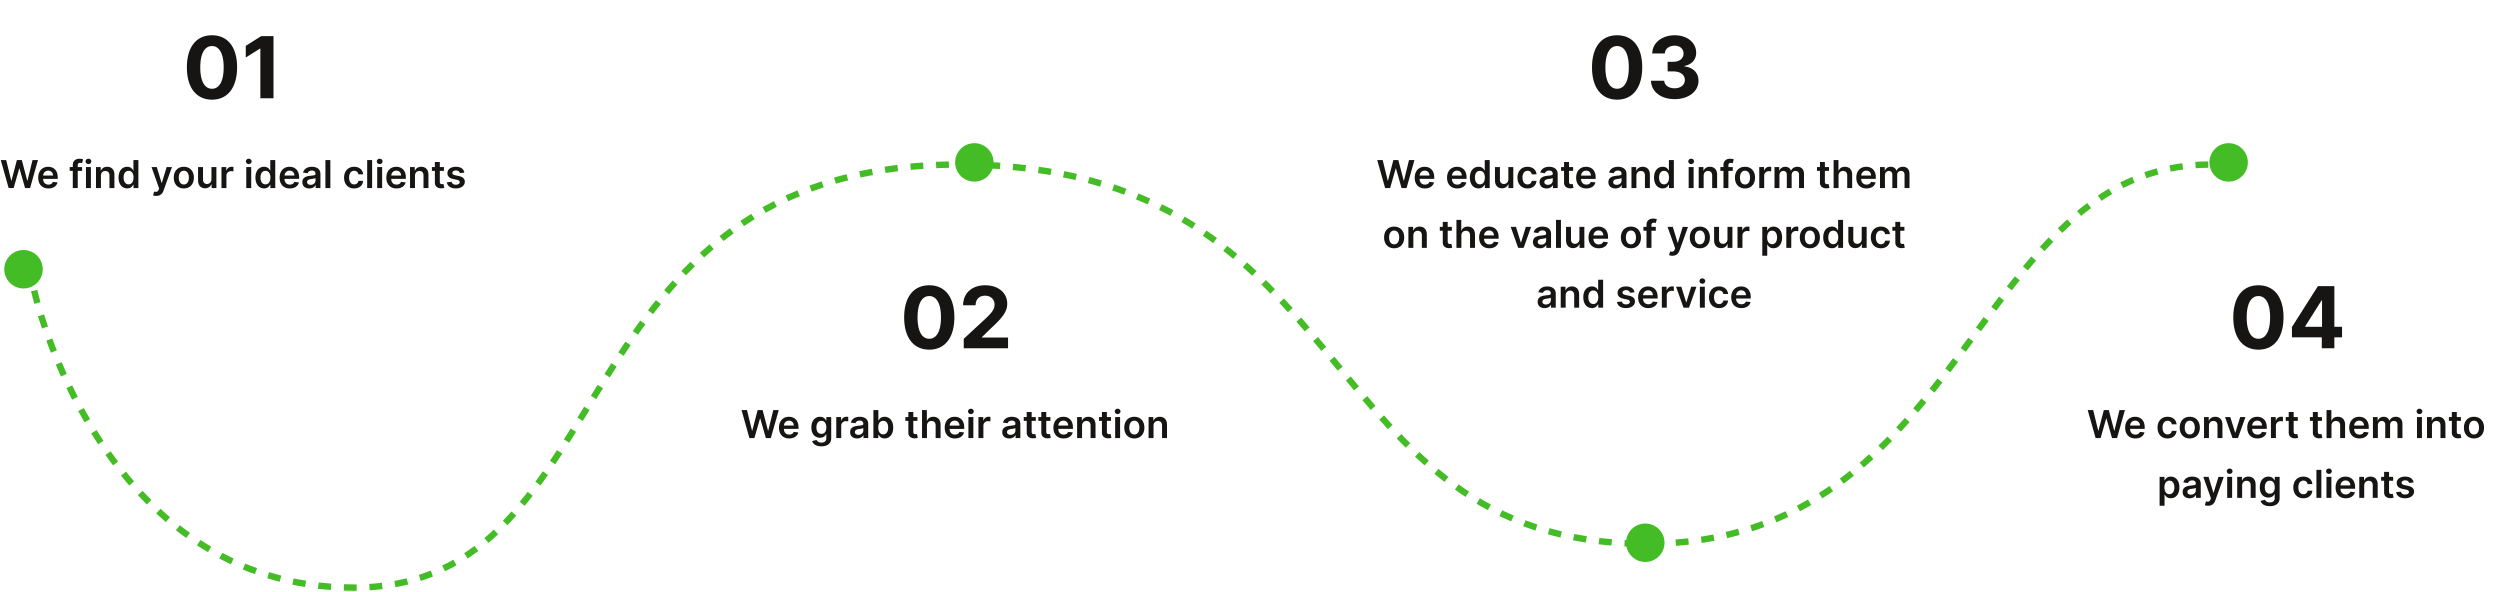 <svg width="1170" height="277" fill="none" xmlns="http://www.w3.org/2000/svg"><path d="M4.046 88h2.34l2.627-9.185h.102L11.735 88h2.34l3.695-13.09h-2.55l-2.36 9.626h-.114l-2.525-9.627H7.9l-2.519 9.62h-.121l-2.359-9.62H.352L4.046 88zm18.61.192c2.289 0 3.861-1.119 4.27-2.825l-2.16-.243c-.313.83-1.08 1.265-2.077 1.265-1.496 0-2.487-.984-2.506-2.665h6.84v-.71c0-3.445-2.072-4.96-4.488-4.96-2.812 0-4.647 2.065-4.647 5.094 0 3.081 1.81 5.044 4.769 5.044zm-2.467-6.028c.07-1.253.997-2.308 2.378-2.308 1.33 0 2.224.972 2.237 2.308H20.19zm18.229-3.982h-2.04v-.774c0-.767.32-1.195 1.183-1.195.365 0 .671.083.863.14l.467-1.79a5.769 5.769 0 0 0-1.758-.267c-1.707 0-3.068.977-3.068 2.959v.927h-1.451v1.79h1.45V88h2.315v-8.028h2.039v-1.79zM40.23 88h2.314v-9.818H40.23V88zm1.163-11.212c.735 0 1.336-.562 1.336-1.252 0-.697-.6-1.26-1.336-1.26-.741 0-1.342.563-1.342 1.26 0 .69.6 1.252 1.342 1.252zm5.844 5.46c0-1.42.857-2.238 2.078-2.238 1.195 0 1.91.786 1.91 2.096V88h2.315v-6.251c.006-2.353-1.336-3.695-3.362-3.695-1.47 0-2.48.703-2.928 1.796h-.115v-1.668h-2.212V88h2.314v-5.753zm12.298 5.925c1.688 0 2.449-1.004 2.813-1.72h.14V88h2.276V74.91h-2.32v4.895h-.096c-.352-.71-1.074-1.751-2.806-1.751-2.27 0-4.053 1.777-4.053 5.05 0 3.234 1.733 5.069 4.047 5.069zm.646-1.899c-1.528 0-2.333-1.342-2.333-3.183 0-1.828.793-3.139 2.333-3.139 1.49 0 2.308 1.234 2.308 3.139 0 1.905-.831 3.183-2.308 3.183zm12.952 5.408c1.803 0 2.844-.927 3.4-2.493l3.944-10.994-2.473-.013-2.27 7.415h-.102l-2.263-7.415h-2.454l3.56 10.022-.198.531c-.428 1.119-1.106 1.195-2.116.901l-.537 1.803c.314.128.876.243 1.509.243zm12.9-3.49c2.876 0 4.704-2.026 4.704-5.063 0-3.042-1.828-5.075-4.705-5.075-2.876 0-4.704 2.033-4.704 5.075 0 3.036 1.828 5.063 4.704 5.063zm.012-1.854c-1.592 0-2.371-1.419-2.371-3.215 0-1.796.78-3.235 2.37-3.235 1.567 0 2.347 1.439 2.347 3.235 0 1.796-.78 3.215-2.346 3.215zm12.913-2.467c0 1.496-1.067 2.237-2.09 2.237-1.112 0-1.853-.786-1.853-2.033v-5.893H92.7v6.251c0 2.359 1.342 3.695 3.272 3.695 1.47 0 2.506-.774 2.954-1.873h.102V88h2.243v-9.818h-2.314v5.689zM103.652 88h2.314v-5.772c0-1.246.939-2.129 2.211-2.129.39 0 .876.07 1.074.135v-2.129a5.561 5.561 0 0 0-.831-.064c-1.125 0-2.064.64-2.422 1.777h-.103v-1.636h-2.243V88zm11.601 0h2.314v-9.818h-2.314V88zm1.164-11.212c.735 0 1.336-.562 1.336-1.252 0-.697-.601-1.26-1.336-1.26-.742 0-1.343.563-1.343 1.26 0 .69.601 1.252 1.343 1.252zm7.173 11.385c1.688 0 2.448-1.004 2.813-1.72h.14V88h2.276V74.91h-2.32v4.895h-.096c-.352-.71-1.074-1.751-2.806-1.751-2.27 0-4.053 1.777-4.053 5.05 0 3.234 1.732 5.069 4.046 5.069zm.646-1.899c-1.528 0-2.333-1.342-2.333-3.183 0-1.828.792-3.139 2.333-3.139 1.489 0 2.307 1.234 2.307 3.139 0 1.905-.831 3.183-2.307 3.183zm11.395 1.918c2.289 0 3.861-1.119 4.27-2.825l-2.16-.243c-.314.83-1.081 1.265-2.078 1.265-1.496 0-2.486-.984-2.506-2.665h6.84v-.71c0-3.445-2.071-4.96-4.487-4.96-2.813 0-4.647 2.065-4.647 5.094 0 3.081 1.809 5.044 4.768 5.044zm-2.467-6.028c.07-1.253.997-2.308 2.378-2.308 1.329 0 2.224.972 2.237 2.308h-4.615zm11.616 6.034c1.54 0 2.461-.722 2.883-1.547h.076V88h2.225v-6.571c0-2.595-2.116-3.375-3.989-3.375-2.064 0-3.65.92-4.161 2.71l2.16.307c.231-.671.883-1.246 2.014-1.246 1.074 0 1.662.55 1.662 1.514v.039c0 .665-.697.697-2.429.882-1.905.204-3.727.773-3.727 2.985 0 1.93 1.413 2.953 3.286 2.953zm.601-1.7c-.966 0-1.656-.441-1.656-1.291 0-.889.774-1.26 1.809-1.407.607-.083 1.822-.236 2.122-.479v1.157c0 1.093-.882 2.02-2.275 2.02zm9.223-11.589h-2.314V88h2.314V74.91zm11.127 13.283c2.468 0 4.04-1.464 4.206-3.548h-2.211c-.198 1.055-.959 1.662-1.975 1.662-1.445 0-2.378-1.208-2.378-3.215 0-1.982.952-3.17 2.378-3.17 1.112 0 1.796.715 1.975 1.661h2.211c-.159-2.128-1.821-3.528-4.218-3.528-2.877 0-4.692 2.077-4.692 5.075 0 2.973 1.77 5.063 4.704 5.063zm8.42-13.283h-2.314V88h2.314V74.91zM176.531 88h2.314v-9.818h-2.314V88zm1.163-11.212c.735 0 1.336-.562 1.336-1.252 0-.697-.601-1.26-1.336-1.26-.741 0-1.342.563-1.342 1.26 0 .69.601 1.252 1.342 1.252zm7.877 11.404c2.288 0 3.86-1.119 4.27-2.825l-2.161-.243c-.313.83-1.08 1.265-2.077 1.265-1.496 0-2.487-.984-2.506-2.665h6.839v-.71c0-3.445-2.071-4.96-4.487-4.96-2.812 0-4.647 2.065-4.647 5.094 0 3.081 1.809 5.044 4.769 5.044zm-2.468-6.028c.071-1.253.997-2.308 2.378-2.308 1.33 0 2.225.972 2.237 2.308h-4.615zm11.105.083c0-1.419.856-2.237 2.077-2.237 1.196 0 1.912.786 1.912 2.096V88h2.313v-6.251c.007-2.353-1.335-3.695-3.362-3.695-1.47 0-2.48.703-2.927 1.796h-.115v-1.668h-2.212V88h2.314v-5.753zm13.557-4.065h-1.936v-2.353h-2.314v2.353h-1.394v1.79h1.394v5.458c-.013 1.848 1.329 2.755 3.068 2.704a4.644 4.644 0 0 0 1.361-.23l-.39-1.809c-.127.032-.389.09-.677.09-.582 0-1.048-.205-1.048-1.138v-5.075h1.936v-1.79zm9.555 2.595c-.32-1.662-1.649-2.723-3.95-2.723-2.365 0-3.976 1.163-3.97 2.979-.006 1.431.876 2.377 2.762 2.767l1.674.352c.902.198 1.323.563 1.323 1.119 0 .67-.728 1.176-1.828 1.176-1.061 0-1.751-.46-1.949-1.343l-2.257.218c.288 1.802 1.803 2.87 4.213 2.87 2.454 0 4.186-1.272 4.193-3.132-.007-1.4-.908-2.257-2.761-2.66l-1.675-.357c-.997-.224-1.394-.57-1.387-1.138-.007-.665.728-1.125 1.694-1.125 1.067 0 1.63.582 1.809 1.227l2.109-.23zM99.21 46.64c7.315 0 11.732-5.569 11.747-15.157.014-9.517-4.461-14.972-11.747-14.972-7.302 0-11.733 5.44-11.748 14.972-.028 9.56 4.418 15.142 11.748 15.156zm0-5.1c-3.339 0-5.498-3.352-5.483-10.057.014-6.605 2.159-9.929 5.483-9.929 3.309 0 5.468 3.324 5.468 9.929.014 6.704-2.145 10.057-5.468 10.057zm28.789-24.63h-5.782l-7.201 4.559v5.454l6.662-4.176h.17V46h6.151V16.91zM350.728 205h2.339l2.627-9.185h.103l2.62 9.185h2.34l3.695-13.091h-2.551l-2.359 9.627h-.115l-2.524-9.627h-2.321l-2.518 9.62h-.122l-2.358-9.62h-2.551L350.728 205zm18.61.192c2.289 0 3.861-1.119 4.27-2.826l-2.16-.242c-.314.831-1.081 1.265-2.078 1.265-1.496 0-2.486-.984-2.505-2.665h6.839v-.71c0-3.445-2.071-4.96-4.487-4.96-2.813 0-4.647 2.065-4.647 5.094 0 3.081 1.809 5.044 4.768 5.044zm-2.467-6.028c.07-1.253.997-2.307 2.378-2.307 1.329 0 2.224.971 2.237 2.307h-4.615zm17.525 9.722c2.653 0 4.609-1.214 4.609-3.726v-9.978h-2.282v1.623h-.128c-.351-.709-1.086-1.751-2.819-1.751-2.269 0-4.052 1.777-4.052 5.005 0 3.202 1.783 4.8 4.046 4.8 1.681 0 2.467-.901 2.825-1.623h.115v1.86c0 1.444-.959 2.039-2.275 2.039-1.394 0-2.007-.658-2.289-1.234l-2.083.505c.421 1.375 1.834 2.48 4.333 2.48zm.019-5.842c-1.527 0-2.333-1.189-2.333-2.998 0-1.783.793-3.094 2.333-3.094 1.49 0 2.308 1.234 2.308 3.094 0 1.873-.831 2.998-2.308 2.998zm6.961 1.956h2.314v-5.772c0-1.246.94-2.129 2.212-2.129.39 0 .876.071 1.074.135v-2.129a5.6 5.6 0 0 0-.831-.064c-1.125 0-2.065.639-2.423 1.777h-.102v-1.636h-2.244V205zm9.769.198c1.541 0 2.461-.722 2.883-1.547h.077V205h2.224v-6.571c0-2.595-2.116-3.375-3.989-3.375-2.064 0-3.649.92-4.161 2.71l2.161.307c.23-.671.882-1.246 2.013-1.246 1.074 0 1.662.549 1.662 1.514v.039c0 .665-.697.697-2.429.882-1.905.204-3.726.773-3.726 2.985 0 1.93 1.412 2.953 3.285 2.953zm.601-1.7c-.965 0-1.656-.441-1.656-1.291 0-.889.774-1.26 1.809-1.407.608-.083 1.822-.236 2.122-.479v1.157c0 1.093-.882 2.02-2.275 2.02zm7.012 1.502h2.276v-1.547h.134c.364.716 1.125 1.72 2.812 1.72 2.314 0 4.046-1.835 4.046-5.069 0-3.273-1.783-5.05-4.052-5.05-1.732 0-2.455 1.042-2.806 1.751h-.096v-4.896h-2.314V205zm2.269-4.909c0-1.905.818-3.139 2.308-3.139 1.54 0 2.333 1.311 2.333 3.139 0 1.841-.806 3.183-2.333 3.183-1.477 0-2.308-1.278-2.308-3.183zm18.334-4.909h-1.937v-2.352h-2.314v2.352h-1.393v1.79h1.393v5.458c-.012 1.848 1.33 2.755 3.069 2.704a4.645 4.645 0 0 0 1.361-.23l-.39-1.809c-.128.032-.39.09-.677.09-.582 0-1.049-.205-1.049-1.138v-5.075h1.937v-1.79zm4.46 4.065c0-1.419.882-2.237 2.122-2.237 1.215 0 1.931.773 1.931 2.097V205h2.314v-6.251c0-2.372-1.343-3.695-3.382-3.695-1.508 0-2.467.684-2.921 1.796h-.115v-4.941h-2.263V205h2.314v-5.753zm13.072 5.945c2.288 0 3.861-1.119 4.27-2.826l-2.161-.242c-.313.831-1.08 1.265-2.077 1.265-1.496 0-2.487-.984-2.506-2.665h6.84v-.71c0-3.445-2.071-4.96-4.488-4.96-2.812 0-4.647 2.065-4.647 5.094 0 3.081 1.809 5.044 4.769 5.044zm-2.467-6.028c.07-1.253.997-2.307 2.377-2.307 1.33 0 2.225.971 2.238 2.307h-4.615zm8.79 5.836h2.314v-9.818h-2.314V205zm1.164-11.212c.735 0 1.336-.562 1.336-1.252 0-.697-.601-1.26-1.336-1.26-.742 0-1.343.563-1.343 1.26 0 .69.601 1.252 1.343 1.252zM457.91 205h2.314v-5.772c0-1.246.939-2.129 2.211-2.129.39 0 .876.071 1.074.135v-2.129a5.6 5.6 0 0 0-.831-.064c-1.125 0-2.065.639-2.423 1.777h-.102v-1.636h-2.243V205zm14.426.198c1.541 0 2.461-.722 2.883-1.547h.077V205h2.224v-6.571c0-2.595-2.115-3.375-3.988-3.375-2.065 0-3.65.92-4.161 2.71l2.16.307c.23-.671.882-1.246 2.014-1.246 1.073 0 1.661.549 1.661 1.514v.039c0 .665-.696.697-2.428.882-1.905.204-3.727.773-3.727 2.985 0 1.93 1.413 2.953 3.285 2.953zm.601-1.7c-.965 0-1.655-.441-1.655-1.291 0-.889.773-1.26 1.809-1.407.607-.083 1.821-.236 2.122-.479v1.157c0 1.093-.882 2.02-2.276 2.02zm11.813-8.316h-1.937v-2.352h-2.314v2.352h-1.393v1.79h1.393v5.458c-.013 1.848 1.33 2.755 3.068 2.704a4.647 4.647 0 0 0 1.362-.23l-.39-1.809a2.88 2.88 0 0 1-.678.09c-.581 0-1.048-.205-1.048-1.138v-5.075h1.937v-1.79zm6.838 0h-1.937v-2.352h-2.314v2.352h-1.393v1.79h1.393v5.458c-.013 1.848 1.33 2.755 3.068 2.704a4.654 4.654 0 0 0 1.362-.23l-.39-1.809a2.88 2.88 0 0 1-.678.09c-.581 0-1.048-.205-1.048-1.138v-5.075h1.937v-1.79zm6.176 10.01c2.288 0 3.861-1.119 4.27-2.826l-2.161-.242c-.313.831-1.08 1.265-2.077 1.265-1.496 0-2.487-.984-2.506-2.665h6.84v-.71c0-3.445-2.071-4.96-4.487-4.96-2.813 0-4.647 2.065-4.647 5.094 0 3.081 1.808 5.044 4.768 5.044zm-2.467-6.028c.07-1.253.997-2.307 2.378-2.307 1.329 0 2.224.971 2.237 2.307h-4.615zm11.104.083c0-1.419.857-2.237 2.078-2.237 1.195 0 1.911.786 1.911 2.097V205h2.314v-6.251c.006-2.353-1.336-3.695-3.362-3.695-1.471 0-2.481.703-2.928 1.796h-.115v-1.668h-2.212V205h2.314v-5.753zm13.558-4.065h-1.937v-2.352h-2.314v2.352h-1.393v1.79h1.393v5.458c-.013 1.848 1.33 2.755 3.068 2.704a4.654 4.654 0 0 0 1.362-.23l-.39-1.809a2.88 2.88 0 0 1-.678.09c-.581 0-1.048-.205-1.048-1.138v-5.075h1.937v-1.79zm1.935 9.818h2.314v-9.818h-2.314V205zm1.163-11.212c.735 0 1.336-.562 1.336-1.252 0-.697-.601-1.26-1.336-1.26-.741 0-1.342.563-1.342 1.26 0 .69.601 1.252 1.342 1.252zm7.813 11.404c2.876 0 4.705-2.027 4.705-5.063 0-3.042-1.829-5.075-4.705-5.075-2.876 0-4.705 2.033-4.705 5.075 0 3.036 1.829 5.063 4.705 5.063zm.013-1.854c-1.592 0-2.372-1.419-2.372-3.215 0-1.796.78-3.235 2.372-3.235 1.566 0 2.346 1.439 2.346 3.235 0 1.796-.78 3.215-2.346 3.215zm8.969-4.091c0-1.419.857-2.237 2.078-2.237 1.195 0 1.911.786 1.911 2.097V205h2.314v-6.251c.006-2.353-1.336-3.695-3.362-3.695-1.47 0-2.48.703-2.928 1.796h-.115v-1.668h-2.211V205h2.313v-5.753zM434.897 163.639c7.315 0 11.733-5.568 11.747-15.156.014-9.517-4.46-14.972-11.747-14.972-7.301 0-11.733 5.441-11.747 14.972-.029 9.56 4.417 15.142 11.747 15.156zm0-5.099c-3.338 0-5.497-3.353-5.483-10.057.014-6.605 2.159-9.929 5.483-9.929 3.31 0 5.469 3.324 5.469 9.929.014 6.704-2.145 10.057-5.469 10.057zM451.03 163h20.738v-5.028h-12.215v-.199l4.247-4.162c5.98-5.455 7.585-8.182 7.585-11.492 0-5.042-4.119-8.608-10.355-8.608-6.108 0-10.298 3.651-10.284 9.361h5.838c-.014-2.784 1.747-4.488 4.403-4.488 2.557 0 4.46 1.59 4.46 4.147 0 2.316-1.42 3.906-4.062 6.449l-10.355 9.588V163zM648.241 88h2.339l2.627-9.185h.102L655.93 88h2.34l3.694-13.09h-2.55l-2.359 9.626h-.115l-2.525-9.627h-2.32l-2.519 9.62h-.121l-2.359-9.62h-2.55L648.241 88zm18.61.192c2.288 0 3.861-1.119 4.27-2.825l-2.161-.243c-.313.83-1.08 1.265-2.077 1.265-1.496 0-2.487-.984-2.506-2.665h6.84v-.71c0-3.445-2.071-4.96-4.487-4.96-2.813 0-4.648 2.065-4.648 5.094 0 3.081 1.809 5.044 4.769 5.044zm-2.467-6.028c.07-1.253.997-2.308 2.377-2.308 1.33 0 2.225.972 2.238 2.308h-4.615zm17.602 6.028c2.288 0 3.861-1.119 4.27-2.825l-2.161-.243c-.313.83-1.08 1.265-2.077 1.265-1.496 0-2.487-.984-2.506-2.665h6.839v-.71c0-3.445-2.071-4.96-4.487-4.96-2.812 0-4.647 2.065-4.647 5.094 0 3.081 1.809 5.044 4.769 5.044zm-2.468-6.028c.071-1.253.998-2.308 2.378-2.308 1.33 0 2.225.972 2.237 2.308h-4.615zm12.435 6.009c1.687 0 2.448-1.004 2.812-1.72h.141V88h2.275V74.91h-2.32v4.895h-.096c-.352-.71-1.074-1.751-2.806-1.751-2.269 0-4.053 1.777-4.053 5.05 0 3.234 1.733 5.069 4.047 5.069zm.645-1.899c-1.528 0-2.333-1.342-2.333-3.183 0-1.828.793-3.139 2.333-3.139 1.489 0 2.308 1.234 2.308 3.139 0 1.905-.831 3.183-2.308 3.183zm13.307-2.403c0 1.496-1.068 2.237-2.09 2.237-1.113 0-1.854-.786-1.854-2.033v-5.893h-2.314v6.251c0 2.359 1.342 3.695 3.273 3.695 1.47 0 2.505-.774 2.953-1.873h.102V88h2.244v-9.818h-2.314v5.689zm8.976 4.32c2.467 0 4.04-1.463 4.206-3.547h-2.212c-.198 1.055-.959 1.662-1.975 1.662-1.445 0-2.378-1.208-2.378-3.215 0-1.982.953-3.17 2.378-3.17 1.112 0 1.796.715 1.975 1.661h2.212c-.16-2.128-1.822-3.528-4.219-3.528-2.876 0-4.692 2.077-4.692 5.075 0 2.973 1.771 5.063 4.705 5.063zm8.931.007c1.541 0 2.461-.722 2.883-1.547h.077V88h2.224v-6.571c0-2.595-2.116-3.375-3.989-3.375-2.064 0-3.649.92-4.161 2.71l2.161.307c.23-.671.882-1.246 2.013-1.246 1.074 0 1.662.55 1.662 1.514v.039c0 .665-.697.697-2.429.882-1.905.204-3.726.773-3.726 2.985 0 1.93 1.412 2.953 3.285 2.953zm.601-1.7c-.965 0-1.656-.441-1.656-1.291 0-.889.774-1.26 1.809-1.407.608-.083 1.822-.236 2.122-.479v1.157c0 1.093-.882 2.02-2.275 2.02zm11.812-8.316h-1.936v-2.353h-2.314v2.353h-1.394v1.79h1.394v5.458c-.013 1.848 1.329 2.755 3.068 2.704a4.644 4.644 0 0 0 1.361-.23l-.39-1.809c-.127.032-.389.09-.677.09-.582 0-1.048-.205-1.048-1.138v-5.075h1.936v-1.79zm6.177 10.01c2.288 0 3.861-1.119 4.27-2.825l-2.161-.243c-.313.83-1.08 1.265-2.077 1.265-1.496 0-2.487-.984-2.506-2.665h6.839v-.71c0-3.445-2.071-4.96-4.487-4.96-2.812 0-4.647 2.065-4.647 5.094 0 3.081 1.809 5.044 4.769 5.044zm-2.468-6.028c.071-1.253.998-2.308 2.378-2.308 1.33 0 2.225.972 2.237 2.308h-4.615zm16.081 6.034c1.541 0 2.461-.722 2.883-1.547h.077V88h2.224v-6.571c0-2.595-2.116-3.375-3.988-3.375-2.065 0-3.65.92-4.162 2.71l2.161.307c.23-.671.882-1.246 2.013-1.246 1.074 0 1.662.55 1.662 1.514v.039c0 .665-.697.697-2.429.882-1.905.204-3.726.773-3.726 2.985 0 1.93 1.412 2.953 3.285 2.953zm.601-1.7c-.965 0-1.655-.441-1.655-1.291 0-.889.773-1.26 1.808-1.407.608-.083 1.822-.236 2.123-.479v1.157c0 1.093-.882 2.02-2.276 2.02zm9.224-4.25c0-1.42.856-2.238 2.077-2.238 1.195 0 1.911.786 1.911 2.096V88h2.314v-6.251c.007-2.353-1.336-3.695-3.362-3.695-1.47 0-2.48.703-2.927 1.796h-.116v-1.668h-2.211V88h2.314v-5.753zm12.298 5.925c1.688 0 2.448-1.004 2.813-1.72h.14V88h2.276V74.91h-2.321v4.895h-.095c-.352-.71-1.074-1.751-2.807-1.751-2.269 0-4.052 1.777-4.052 5.05 0 3.234 1.732 5.069 4.046 5.069zm.646-1.899c-1.528 0-2.333-1.342-2.333-3.183 0-1.828.792-3.139 2.333-3.139 1.489 0 2.307 1.234 2.307 3.139 0 1.905-.831 3.183-2.307 3.183zM790.297 88h2.314v-9.818h-2.314V88zm1.164-11.212c.735 0 1.336-.562 1.336-1.252 0-.697-.601-1.26-1.336-1.26-.742 0-1.343.563-1.343 1.26 0 .69.601 1.252 1.343 1.252zm5.844 5.46c0-1.42.856-2.238 2.077-2.238 1.195 0 1.911.786 1.911 2.096V88h2.314v-6.251c.007-2.353-1.336-3.695-3.362-3.695-1.47 0-2.48.703-2.928 1.796h-.115v-1.668h-2.211V88h2.314v-5.753zm13.627-4.066h-2.039v-.774c0-.767.32-1.195 1.183-1.195.364 0 .671.083.863.14l.466-1.79a5.76 5.76 0 0 0-1.757-.267c-1.707 0-3.069.977-3.069 2.959v.927h-1.451v1.79h1.451V88h2.314v-8.028h2.039v-1.79zm5.726 10.01c2.877 0 4.705-2.026 4.705-5.063 0-3.042-1.828-5.075-4.705-5.075-2.876 0-4.704 2.033-4.704 5.075 0 3.036 1.828 5.063 4.704 5.063zm.013-1.854c-1.592 0-2.372-1.419-2.372-3.215 0-1.796.78-3.235 2.372-3.235 1.566 0 2.346 1.439 2.346 3.235 0 1.796-.78 3.215-2.346 3.215zM823.327 88h2.314v-5.772c0-1.246.939-2.129 2.211-2.129.39 0 .876.07 1.074.135v-2.129a5.561 5.561 0 0 0-.831-.064c-1.125 0-2.065.64-2.422 1.777h-.103v-1.636h-2.243V88zm7.136 0h2.314v-5.97c0-1.208.806-2.026 1.803-2.026.978 0 1.649.658 1.649 1.668V88h2.269v-6.124c0-1.105.659-1.873 1.777-1.873.933 0 1.675.55 1.675 1.765V88h2.32v-6.59c0-2.193-1.265-3.356-3.068-3.356-1.425 0-2.512.703-2.947 1.796h-.102c-.377-1.112-1.33-1.796-2.653-1.796-1.316 0-2.301.677-2.71 1.796h-.115v-1.668h-2.212V88zm25.522-9.818h-1.937v-2.353h-2.314v2.353h-1.393v1.79h1.393v5.458c-.012 1.848 1.33 2.755 3.069 2.704a4.644 4.644 0 0 0 1.361-.23l-.39-1.809a2.89 2.89 0 0 1-.677.09c-.582 0-1.049-.205-1.049-1.138v-5.075h1.937v-1.79zm4.46 4.065c0-1.419.882-2.237 2.122-2.237 1.215 0 1.931.773 1.931 2.096V88h2.314v-6.251c0-2.372-1.343-3.695-3.382-3.695-1.508 0-2.467.684-2.921 1.796h-.115v-4.94h-2.263V88h2.314v-5.753zm13.072 5.945c2.288 0 3.861-1.119 4.27-2.825l-2.161-.243c-.313.83-1.08 1.265-2.077 1.265-1.496 0-2.487-.984-2.506-2.665h6.84v-.71c0-3.445-2.071-4.96-4.487-4.96-2.813 0-4.648 2.065-4.648 5.094 0 3.081 1.809 5.044 4.769 5.044zm-2.467-6.028c.07-1.253.997-2.308 2.377-2.308 1.33 0 2.225.972 2.238 2.308h-4.615zM879.84 88h2.314v-5.97c0-1.208.806-2.026 1.803-2.026.978 0 1.649.658 1.649 1.668V88h2.269v-6.124c0-1.105.658-1.873 1.777-1.873.933 0 1.675.55 1.675 1.765V88h2.32v-6.59c0-2.193-1.266-3.356-3.068-3.356-1.426 0-2.512.703-2.947 1.796h-.102c-.377-1.112-1.33-1.796-2.653-1.796-1.317 0-2.301.677-2.71 1.796h-.115v-1.668h-2.212V88zm-227.379 28.192c2.876 0 4.704-2.027 4.704-5.063 0-3.042-1.828-5.075-4.704-5.075-2.877 0-4.705 2.033-4.705 5.075 0 3.036 1.828 5.063 4.705 5.063zm.013-1.854c-1.592 0-2.372-1.419-2.372-3.215 0-1.796.78-3.235 2.372-3.235 1.566 0 2.346 1.439 2.346 3.235 0 1.796-.78 3.215-2.346 3.215zm8.969-4.091c0-1.419.857-2.237 2.078-2.237 1.195 0 1.911.786 1.911 2.097V116h2.314v-6.251c.006-2.353-1.336-3.695-3.362-3.695-1.471 0-2.48.703-2.928 1.796h-.115v-1.668h-2.212V116h2.314v-5.753zm18.023-4.065h-1.937v-2.352h-2.314v2.352h-1.394v1.79h1.394v5.458c-.013 1.848 1.329 2.755 3.068 2.704a4.654 4.654 0 0 0 1.362-.23l-.39-1.809a2.88 2.88 0 0 1-.678.09c-.582 0-1.048-.205-1.048-1.138v-5.075h1.937v-1.79zm4.46 4.065c0-1.419.882-2.237 2.122-2.237 1.214 0 1.93.773 1.93 2.097V116h2.314v-6.251c0-2.372-1.342-3.695-3.381-3.695-1.509 0-2.468.684-2.921 1.796h-.115v-4.941h-2.263V116h2.314v-5.753zm13.071 5.945c2.289 0 3.861-1.119 4.27-2.826l-2.16-.242c-.313.831-1.08 1.265-2.078 1.265-1.495 0-2.486-.984-2.505-2.665h6.839v-.71c0-3.445-2.071-4.96-4.487-4.96-2.813 0-4.647 2.065-4.647 5.094 0 3.081 1.809 5.044 4.768 5.044zm-2.467-6.028c.07-1.253.997-2.307 2.378-2.307 1.329 0 2.224.971 2.237 2.307h-4.615zm22.025-3.982h-2.46l-2.263 7.293h-.102l-2.257-7.293h-2.467l3.496 9.818h2.557l3.496-9.818zm4.146 10.016c1.54 0 2.461-.722 2.883-1.547h.076V116h2.225v-6.571c0-2.595-2.116-3.375-3.989-3.375-2.065 0-3.65.92-4.161 2.71l2.16.307c.23-.671.882-1.246 2.014-1.246 1.074 0 1.662.549 1.662 1.514v.039c0 .665-.697.697-2.429.882-1.905.204-3.727.773-3.727 2.985 0 1.93 1.413 2.953 3.286 2.953zm.601-1.7c-.966 0-1.656-.441-1.656-1.291 0-.889.773-1.26 1.809-1.407.607-.083 1.822-.236 2.122-.479v1.157c0 1.093-.882 2.02-2.275 2.02zm9.223-11.589h-2.314V116h2.314v-13.091zm8.638 8.962c0 1.495-1.068 2.237-2.091 2.237-1.112 0-1.853-.786-1.853-2.033v-5.893h-2.314v6.251c0 2.359 1.342 3.695 3.272 3.695 1.471 0 2.506-.774 2.954-1.873h.102V116h2.243v-9.818h-2.313v5.689zm9.04 4.321c2.288 0 3.86-1.119 4.269-2.826l-2.16-.242c-.313.831-1.08 1.265-2.078 1.265-1.495 0-2.486-.984-2.505-2.665h6.839v-.71c0-3.445-2.071-4.96-4.487-4.96-2.812 0-4.647 2.065-4.647 5.094 0 3.081 1.809 5.044 4.769 5.044zm-2.468-6.028c.07-1.253.997-2.307 2.378-2.307 1.33 0 2.224.971 2.237 2.307h-4.615zm17.538 6.028c2.877 0 4.705-2.027 4.705-5.063 0-3.042-1.828-5.075-4.705-5.075-2.876 0-4.704 2.033-4.704 5.075 0 3.036 1.828 5.063 4.704 5.063zm.013-1.854c-1.591 0-2.371-1.419-2.371-3.215 0-1.796.78-3.235 2.371-3.235 1.566 0 2.346 1.439 2.346 3.235 0 1.796-.78 3.215-2.346 3.215zm11.629-8.156h-2.039v-.774c0-.767.319-1.195 1.182-1.195.365 0 .671.083.863.141l.467-1.79a5.779 5.779 0 0 0-1.758-.269c-1.707 0-3.068.978-3.068 2.96v.927h-1.451v1.79h1.451V116h2.314v-8.028h2.039v-1.79zm7.715 13.5c1.803 0 2.845-.927 3.401-2.493l3.944-10.994-2.474-.013-2.269 7.415h-.103l-2.262-7.415h-2.455l3.56 10.023-.198.53c-.428 1.119-1.106 1.195-2.116.901l-.536 1.803c.313.128.875.243 1.508.243zm12.899-3.49c2.877 0 4.705-2.027 4.705-5.063 0-3.042-1.828-5.075-4.705-5.075-2.876 0-4.704 2.033-4.704 5.075 0 3.036 1.828 5.063 4.704 5.063zm.013-1.854c-1.592 0-2.371-1.419-2.371-3.215 0-1.796.779-3.235 2.371-3.235 1.566 0 2.346 1.439 2.346 3.235 0 1.796-.78 3.215-2.346 3.215zm12.914-2.467c0 1.495-1.068 2.237-2.091 2.237-1.112 0-1.853-.786-1.853-2.033v-5.893h-2.314v6.251c0 2.359 1.342 3.695 3.272 3.695 1.471 0 2.506-.774 2.954-1.873h.102V116h2.243v-9.818h-2.313v5.689zm4.693 4.129h2.314v-5.772c0-1.246.939-2.129 2.211-2.129.39 0 .876.071 1.074.135v-2.129a5.6 5.6 0 0 0-.831-.064c-1.125 0-2.064.639-2.422 1.777h-.103v-1.636h-2.243V116zm11.601 3.682h2.314v-5.229h.096c.365.716 1.125 1.72 2.813 1.72 2.314 0 4.046-1.835 4.046-5.069 0-3.273-1.783-5.05-4.053-5.05-1.732 0-2.454 1.042-2.806 1.751h-.134v-1.623h-2.276v13.5zm2.27-8.591c0-1.905.818-3.139 2.307-3.139 1.541 0 2.333 1.311 2.333 3.139 0 1.841-.805 3.183-2.333 3.183-1.476 0-2.307-1.278-2.307-3.183zM836 116h2.314v-5.772c0-1.246.94-2.129 2.212-2.129.39 0 .876.071 1.074.135v-2.129a5.6 5.6 0 0 0-.831-.064c-1.125 0-2.065.639-2.423 1.777h-.102v-1.636H836V116zm11.016.192c2.876 0 4.704-2.027 4.704-5.063 0-3.042-1.828-5.075-4.704-5.075-2.877 0-4.705 2.033-4.705 5.075 0 3.036 1.828 5.063 4.705 5.063zm.012-1.854c-1.591 0-2.371-1.419-2.371-3.215 0-1.796.78-3.235 2.371-3.235 1.566 0 2.346 1.439 2.346 3.235 0 1.796-.78 3.215-2.346 3.215zm10.3 1.835c1.687 0 2.448-1.004 2.812-1.72h.141V116h2.275v-13.091h-2.32v4.896h-.096c-.352-.709-1.074-1.751-2.806-1.751-2.269 0-4.053 1.777-4.053 5.05 0 3.234 1.733 5.069 4.047 5.069zm.645-1.899c-1.528 0-2.333-1.342-2.333-3.183 0-1.828.793-3.139 2.333-3.139 1.489 0 2.308 1.234 2.308 3.139 0 1.905-.831 3.183-2.308 3.183zm13.307-2.403c0 1.495-1.068 2.237-2.09 2.237-1.113 0-1.854-.786-1.854-2.033v-5.893h-2.314v6.251c0 2.359 1.342 3.695 3.273 3.695 1.47 0 2.505-.774 2.953-1.873h.102V116h2.244v-9.818h-2.314v5.689zm8.976 4.321c2.467 0 4.04-1.464 4.206-3.548h-2.212c-.198 1.055-.959 1.662-1.975 1.662-1.445 0-2.378-1.208-2.378-3.215 0-1.982.953-3.171 2.378-3.171 1.112 0 1.796.716 1.975 1.662h2.212c-.16-2.128-1.822-3.528-4.219-3.528-2.876 0-4.692 2.077-4.692 5.075 0 2.973 1.771 5.063 4.705 5.063zm11.008-10.01h-1.936v-2.352h-2.314v2.352h-1.394v1.79h1.394v5.458c-.013 1.848 1.329 2.755 3.068 2.704a4.645 4.645 0 0 0 1.361-.23l-.389-1.809a2.88 2.88 0 0 1-.678.09c-.582 0-1.048-.205-1.048-1.138v-5.075h1.936v-1.79zm-168.357 38.016c1.54 0 2.461-.722 2.883-1.547h.076V144h2.225v-6.571c0-2.595-2.116-3.375-3.989-3.375-2.065 0-3.65.92-4.161 2.71l2.16.307c.231-.671.882-1.246 2.014-1.246 1.074 0 1.662.549 1.662 1.514v.039c0 .665-.697.697-2.429.882-1.905.204-3.727.773-3.727 2.985 0 1.93 1.413 2.953 3.286 2.953zm.601-1.7c-.966 0-1.656-.441-1.656-1.291 0-.889.774-1.26 1.809-1.407.607-.083 1.822-.236 2.122-.479v1.157c0 1.093-.882 2.02-2.275 2.02zm9.223-4.251c0-1.419.857-2.237 2.078-2.237 1.195 0 1.911.786 1.911 2.097V144h2.314v-6.251c.006-2.353-1.336-3.695-3.362-3.695-1.47 0-2.48.703-2.928 1.796h-.115v-1.668h-2.212V144h2.314v-5.753zm12.299 5.926c1.687 0 2.448-1.004 2.812-1.72h.141V144h2.275v-13.091h-2.32v4.896h-.096c-.351-.709-1.074-1.751-2.806-1.751-2.269 0-4.053 1.777-4.053 5.05 0 3.234 1.733 5.069 4.047 5.069zm.645-1.899c-1.527 0-2.333-1.342-2.333-3.183 0-1.828.793-3.139 2.333-3.139 1.49 0 2.308 1.234 2.308 3.139 0 1.905-.831 3.183-2.308 3.183zm19.274-5.497c-.32-1.662-1.649-2.723-3.95-2.723-2.365 0-3.976 1.163-3.97 2.979-.006 1.431.876 2.378 2.761 2.767l1.675.352c.901.198 1.323.562 1.323 1.119 0 .671-.728 1.176-1.828 1.176-1.061 0-1.751-.46-1.949-1.343l-2.257.218c.288 1.802 1.803 2.87 4.213 2.87 2.454 0 4.186-1.272 4.193-3.132-.007-1.4-.908-2.257-2.762-2.659l-1.674-.358c-.997-.224-1.394-.569-1.387-1.138-.007-.665.728-1.125 1.694-1.125 1.067 0 1.63.582 1.808 1.227l2.11-.23zm6.465 7.415c2.289 0 3.861-1.119 4.27-2.826l-2.16-.242c-.313.831-1.08 1.265-2.078 1.265-1.495 0-2.486-.984-2.505-2.665h6.839v-.71c0-3.445-2.071-4.96-4.487-4.96-2.813 0-4.647 2.065-4.647 5.094 0 3.081 1.809 5.044 4.768 5.044zm-2.467-6.028c.07-1.253.997-2.307 2.378-2.307 1.329 0 2.224.971 2.237 2.307h-4.615zm8.791 5.836h2.314v-5.772c0-1.246.939-2.129 2.211-2.129.39 0 .876.071 1.074.135v-2.129a5.6 5.6 0 0 0-.831-.064c-1.125 0-2.064.639-2.422 1.777h-.103v-1.636h-2.243V144zm16.205-9.818h-2.461l-2.263 7.293h-.102l-2.256-7.293h-2.468L787.89 144h2.557l3.496-9.818zm1.601 9.818h2.314v-9.818h-2.314V144zm1.164-11.212c.735 0 1.336-.562 1.336-1.252 0-.697-.601-1.26-1.336-1.26-.742 0-1.343.563-1.343 1.26 0 .69.601 1.252 1.343 1.252zm7.812 11.404c2.468 0 4.04-1.464 4.206-3.548h-2.211c-.198 1.055-.959 1.662-1.975 1.662-1.445 0-2.378-1.208-2.378-3.215 0-1.982.952-3.171 2.378-3.171 1.112 0 1.796.716 1.975 1.662h2.211c-.159-2.128-1.821-3.528-4.218-3.528-2.877 0-4.692 2.077-4.692 5.075 0 2.973 1.77 5.063 4.704 5.063zm10.453 0c2.288 0 3.861-1.119 4.27-2.826l-2.161-.242c-.313.831-1.08 1.265-2.077 1.265-1.496 0-2.487-.984-2.506-2.665h6.84v-.71c0-3.445-2.071-4.96-4.487-4.96-2.813 0-4.647 2.065-4.647 5.094 0 3.081 1.808 5.044 4.768 5.044zm-2.467-6.028c.07-1.253.997-2.307 2.378-2.307 1.329 0 2.224.971 2.237 2.307h-4.615zM756.811 46.64c7.315 0 11.733-5.569 11.747-15.157.014-9.517-4.46-14.972-11.747-14.972-7.301 0-11.733 5.44-11.747 14.972-.028 9.56 4.418 15.142 11.747 15.156zm0-5.1c-3.338 0-5.497-3.352-5.483-10.057.014-6.605 2.159-9.929 5.483-9.929 3.31 0 5.469 3.324 5.469 9.929.014 6.704-2.145 10.057-5.469 10.057zm26.886 4.858c6.534 0 11.207-3.594 11.193-8.566.014-3.622-2.287-6.207-6.563-6.747v-.227c3.253-.582 5.498-2.884 5.483-6.15.015-4.589-4.005-8.197-10.028-8.197-5.966 0-10.455 3.495-10.54 8.523h5.895c.071-2.216 2.102-3.65 4.617-3.65 2.485 0 4.147 1.505 4.133 3.693.014 2.287-1.932 3.835-4.73 3.835h-2.713v4.517h2.713c3.295 0 5.355 1.648 5.341 3.991.014 2.316-1.975 3.907-4.787 3.907-2.713 0-4.744-1.42-4.858-3.551h-6.193c.099 5.085 4.645 8.622 11.037 8.622zM980.741 205h2.34l2.627-9.185h.102l2.621 9.185h2.34l3.694-13.091h-2.55l-2.359 9.627h-.115l-2.525-9.627h-2.32l-2.519 9.62h-.121l-2.359-9.62h-2.55L980.741 205zm18.611.192c2.288 0 3.858-1.119 4.268-2.826l-2.16-.242c-.31.831-1.08 1.265-2.076 1.265-1.496 0-2.487-.984-2.506-2.665h6.842v-.71c0-3.445-2.07-4.96-4.49-4.96-2.812 0-4.647 2.065-4.647 5.094 0 3.081 1.809 5.044 4.769 5.044zm-2.467-6.028c.07-1.253.997-2.307 2.377-2.307 1.328 0 2.228.971 2.238 2.307h-4.615zm17.535 6.028c2.47 0 4.04-1.464 4.21-3.548h-2.21c-.2 1.055-.96 1.662-1.98 1.662-1.44 0-2.38-1.208-2.38-3.215 0-1.982.96-3.171 2.38-3.171 1.11 0 1.8.716 1.98 1.662h2.21c-.16-2.128-1.82-3.528-4.22-3.528-2.88 0-4.69 2.077-4.69 5.075 0 2.973 1.77 5.063 4.7 5.063zm10.39 0c2.88 0 4.71-2.027 4.71-5.063 0-3.042-1.83-5.075-4.71-5.075-2.87 0-4.7 2.033-4.7 5.075 0 3.036 1.83 5.063 4.7 5.063zm.01-1.854c-1.59 0-2.37-1.419-2.37-3.215 0-1.796.78-3.235 2.37-3.235 1.57 0 2.35 1.439 2.35 3.235 0 1.796-.78 3.215-2.35 3.215zm8.97-4.091c0-1.419.86-2.237 2.08-2.237 1.2 0 1.91.786 1.91 2.097V205h2.32v-6.251c0-2.353-1.34-3.695-3.37-3.695-1.47 0-2.48.703-2.92 1.796h-.12v-1.668h-2.21V205h2.31v-5.753zm17.08-4.065h-2.46l-2.27 7.293h-.1l-2.26-7.293h-2.46l3.49 9.818h2.56l3.5-9.818zm5.61 10.01c2.29 0 3.86-1.119 4.27-2.826l-2.16-.242c-.31.831-1.08 1.265-2.08 1.265-1.49 0-2.48-.984-2.5-2.665h6.84v-.71c0-3.445-2.07-4.96-4.49-4.96-2.81 0-4.65 2.065-4.65 5.094 0 3.081 1.81 5.044 4.77 5.044zm-2.47-6.028c.07-1.253 1-2.307 2.38-2.307 1.33 0 2.23.971 2.24 2.307h-4.62zm8.79 5.836h2.32v-5.772c0-1.246.94-2.129 2.21-2.129.39 0 .88.071 1.07.135v-2.129a5.533 5.533 0 0 0-.83-.064c-1.12 0-2.06.639-2.42 1.777h-.1v-1.636h-2.25V205zm12.57-9.818h-1.94v-2.352h-2.31v2.352h-1.39v1.79h1.39v5.458c-.01 1.848 1.33 2.755 3.07 2.704a4.63 4.63 0 0 0 1.36-.23l-.39-1.809a2.9 2.9 0 0 1-.68.09c-.58 0-1.05-.205-1.05-1.138v-5.075h1.94v-1.79zm11.3 0h-1.93v-2.352h-2.32v2.352h-1.39v1.79h1.39v5.458c-.01 1.848 1.33 2.755 3.07 2.704a4.63 4.63 0 0 0 1.36-.23l-.39-1.809c-.13.032-.39.09-.67.09-.59 0-1.05-.205-1.05-1.138v-5.075h1.93v-1.79zm4.46 4.065c0-1.419.89-2.237 2.13-2.237 1.21 0 1.93.773 1.93 2.097V205h2.31v-6.251c0-2.372-1.34-3.695-3.38-3.695-1.51 0-2.47.684-2.92 1.796h-.12v-4.941h-2.26V205h2.31v-5.753zm13.08 5.945c2.28 0 3.86-1.119 4.27-2.826l-2.17-.242c-.31.831-1.08 1.265-2.07 1.265-1.5 0-2.49-.984-2.51-2.665h6.84v-.71c0-3.445-2.07-4.96-4.49-4.96-2.81 0-4.64 2.065-4.64 5.094 0 3.081 1.81 5.044 4.77 5.044zm-2.47-6.028c.07-1.253 1-2.307 2.38-2.307 1.33 0 2.22.971 2.23 2.307h-4.61zm8.79 5.836h2.31v-5.97c0-1.208.81-2.026 1.81-2.026.97 0 1.64.658 1.64 1.668V205h2.27v-6.124c0-1.105.66-1.872 1.78-1.872.93 0 1.68.549 1.68 1.764V205h2.32v-6.59c0-2.193-1.27-3.356-3.07-3.356-1.43 0-2.51.703-2.95 1.796h-.1c-.38-1.112-1.33-1.796-2.65-1.796-1.32 0-2.31.678-2.71 1.796h-.12v-1.668h-2.21V205zm20.62 0h2.31v-9.818h-2.31V205zm1.16-11.212c.74 0 1.34-.562 1.34-1.252 0-.697-.6-1.26-1.34-1.26-.74 0-1.34.563-1.34 1.26 0 .69.6 1.252 1.34 1.252zm5.85 5.459c0-1.419.85-2.237 2.07-2.237 1.2 0 1.91.786 1.91 2.097V205h2.32v-6.251c0-2.353-1.34-3.695-3.36-3.695-1.47 0-2.48.703-2.93 1.796h-.12v-1.668h-2.21V205h2.32v-5.753zm13.55-4.065h-1.93v-2.352h-2.32v2.352h-1.39v1.79h1.39v5.458c-.01 1.848 1.33 2.755 3.07 2.704a4.63 4.63 0 0 0 1.36-.23l-.39-1.809a2.9 2.9 0 0 1-.68.09c-.58 0-1.04-.205-1.04-1.138v-5.075h1.93v-1.79zm6.12 10.01c2.87 0 4.7-2.027 4.7-5.063 0-3.042-1.83-5.075-4.7-5.075-2.88 0-4.71 2.033-4.71 5.075 0 3.036 1.83 5.063 4.71 5.063zm.01-1.854c-1.59 0-2.37-1.419-2.37-3.215 0-1.796.78-3.235 2.37-3.235 1.56 0 2.34 1.439 2.34 3.235 0 1.796-.78 3.215-2.34 3.215zm-147.15 33.344h2.32v-5.229h.09c.37.716 1.13 1.72 2.82 1.72 2.31 0 4.04-1.835 4.04-5.069 0-3.273-1.78-5.05-4.05-5.05-1.73 0-2.45 1.042-2.81 1.751h-.13v-1.623h-2.28v13.5zm2.27-8.591c0-1.905.82-3.139 2.31-3.139 1.54 0 2.33 1.311 2.33 3.139 0 1.841-.8 3.183-2.33 3.183-1.48 0-2.31-1.278-2.31-3.183zm11.81 5.107c1.54 0 2.46-.722 2.88-1.547h.08V233h2.22v-6.571c0-2.595-2.11-3.375-3.99-3.375-2.06 0-3.65.92-4.16 2.71l2.16.307c.23-.671.89-1.246 2.02-1.246 1.07 0 1.66.549 1.66 1.514v.039c0 .665-.7.697-2.43.882-1.9.204-3.73.773-3.73 2.985 0 1.93 1.42 2.953 3.29 2.953zm.6-1.7c-.97 0-1.66-.441-1.66-1.291 0-.889.78-1.26 1.81-1.407.61-.083 1.83-.236 2.13-.479v1.157c0 1.093-.89 2.02-2.28 2.02zm8 5.184c1.8 0 2.84-.927 3.4-2.493l3.94-10.994-2.47-.013-2.27 7.415h-.1l-2.27-7.415h-2.45l3.56 10.023-.2.53c-.43 1.119-1.11 1.195-2.12.901l-.53 1.803c.31.128.87.243 1.51.243zm8.95-3.682h2.31v-9.818h-2.31V233zm1.16-11.212c.74 0 1.34-.562 1.34-1.252 0-.697-.6-1.26-1.34-1.26-.74 0-1.34.563-1.34 1.26 0 .69.6 1.252 1.34 1.252zm5.84 5.459c0-1.419.86-2.237 2.08-2.237 1.2 0 1.91.786 1.91 2.097V233h2.32v-6.251c0-2.353-1.34-3.695-3.37-3.695-1.47 0-2.48.703-2.92 1.796h-.12v-1.668h-2.21V233h2.31v-5.753zm12.93 9.639c2.65 0 4.61-1.214 4.61-3.726v-9.978h-2.28v1.623h-.13c-.35-.709-1.09-1.751-2.82-1.751-2.27 0-4.05 1.777-4.05 5.005 0 3.202 1.78 4.8 4.04 4.8 1.68 0 2.47-.901 2.83-1.623h.11v1.86c0 1.444-.96 2.039-2.27 2.039-1.4 0-2.01-.658-2.29-1.234l-2.08.505c.42 1.375 1.83 2.48 4.33 2.48zm.02-5.842c-1.53 0-2.34-1.189-2.34-2.998 0-1.783.8-3.094 2.34-3.094 1.49 0 2.31 1.234 2.31 3.094 0 1.873-.84 2.998-2.31 2.998zm15.71 2.148c2.46 0 4.04-1.464 4.2-3.548h-2.21c-.2 1.055-.96 1.662-1.97 1.662-1.45 0-2.38-1.208-2.38-3.215 0-1.982.95-3.171 2.38-3.171 1.11 0 1.79.716 1.97 1.662h2.21c-.16-2.128-1.82-3.528-4.22-3.528-2.87 0-4.69 2.077-4.69 5.075 0 2.973 1.77 5.063 4.71 5.063zm8.42-13.283h-2.32V233h2.32v-13.091zm2.38 13.091h2.31v-9.818h-2.31V233zm1.16-11.212c.73 0 1.34-.562 1.34-1.252 0-.697-.61-1.26-1.34-1.26-.74 0-1.34.563-1.34 1.26 0 .69.6 1.252 1.34 1.252zm7.88 11.404c2.28 0 3.86-1.119 4.27-2.826l-2.16-.242c-.32.831-1.09 1.265-2.08 1.265-1.5 0-2.49-.984-2.51-2.665h6.84v-.71c0-3.445-2.07-4.96-4.49-4.96-2.81 0-4.64 2.065-4.64 5.094 0 3.081 1.81 5.044 4.77 5.044zm-2.47-6.028c.07-1.253 1-2.307 2.38-2.307 1.33 0 2.22.971 2.23 2.307h-4.61zm11.1.083c0-1.419.86-2.237 2.08-2.237 1.2 0 1.91.786 1.91 2.097V233h2.32v-6.251c0-2.353-1.34-3.695-3.37-3.695-1.47 0-2.48.703-2.92 1.796h-.12v-1.668h-2.21V233h2.31v-5.753zm13.56-4.065h-1.94v-2.352h-2.31v2.352h-1.39v1.79h1.39v5.458c-.01 1.848 1.33 2.755 3.07 2.704a4.63 4.63 0 0 0 1.36-.23l-.39-1.809a2.9 2.9 0 0 1-.68.09c-.58 0-1.05-.205-1.05-1.138v-5.075h1.94v-1.79zm9.56 2.595c-.32-1.662-1.65-2.723-3.96-2.723-2.36 0-3.97 1.163-3.96 2.979-.01 1.431.87 2.378 2.76 2.767l1.67.352c.9.198 1.32.562 1.32 1.119 0 .671-.72 1.176-1.82 1.176-1.06 0-1.75-.46-1.95-1.343l-2.26.218c.29 1.802 1.8 2.87 4.21 2.87 2.46 0 4.19-1.272 4.2-3.132-.01-1.4-.91-2.257-2.77-2.659l-1.67-.358c-1-.224-1.39-.569-1.39-1.138 0-.665.73-1.125 1.7-1.125 1.06 0 1.63.582 1.81 1.227l2.11-.23zM1056.94 163.639c7.32 0 11.73-5.568 11.75-15.156.01-9.517-4.46-14.972-11.75-14.972-7.3 0-11.73 5.441-11.75 14.972-.03 9.56 4.42 15.142 11.75 15.156zm0-5.099c-3.34 0-5.5-3.353-5.48-10.057.01-6.605 2.16-9.929 5.48-9.929 3.31 0 5.47 3.324 5.47 9.929.01 6.704-2.15 10.057-5.47 10.057zm15.69-.654h13.97V163h5.88v-5.114h3.6v-4.929h-3.6v-19.048h-7.7l-12.15 19.134v4.843zm14.08-4.929h-7.88v-.227l7.65-12.116h.23v12.343z" fill="#161514"/><path d="M16 136s30.504 139 149.503 139c128 0 93.498-198 283.498-198s163.075 177.5 321.5 177.5c151 0 152.5-177.5 263.999-177.5" stroke="#44BC25" stroke-width="3" stroke-dasharray="6 6"/><circle cx="11" cy="126" r="9" fill="#44BC25"/><circle cx="456" cy="76" r="9" fill="#44BC25"/><circle cx="770" cy="254" r="9" fill="#44BC25"/><circle cx="1043" cy="76" r="9" fill="#44BC25"/></svg>